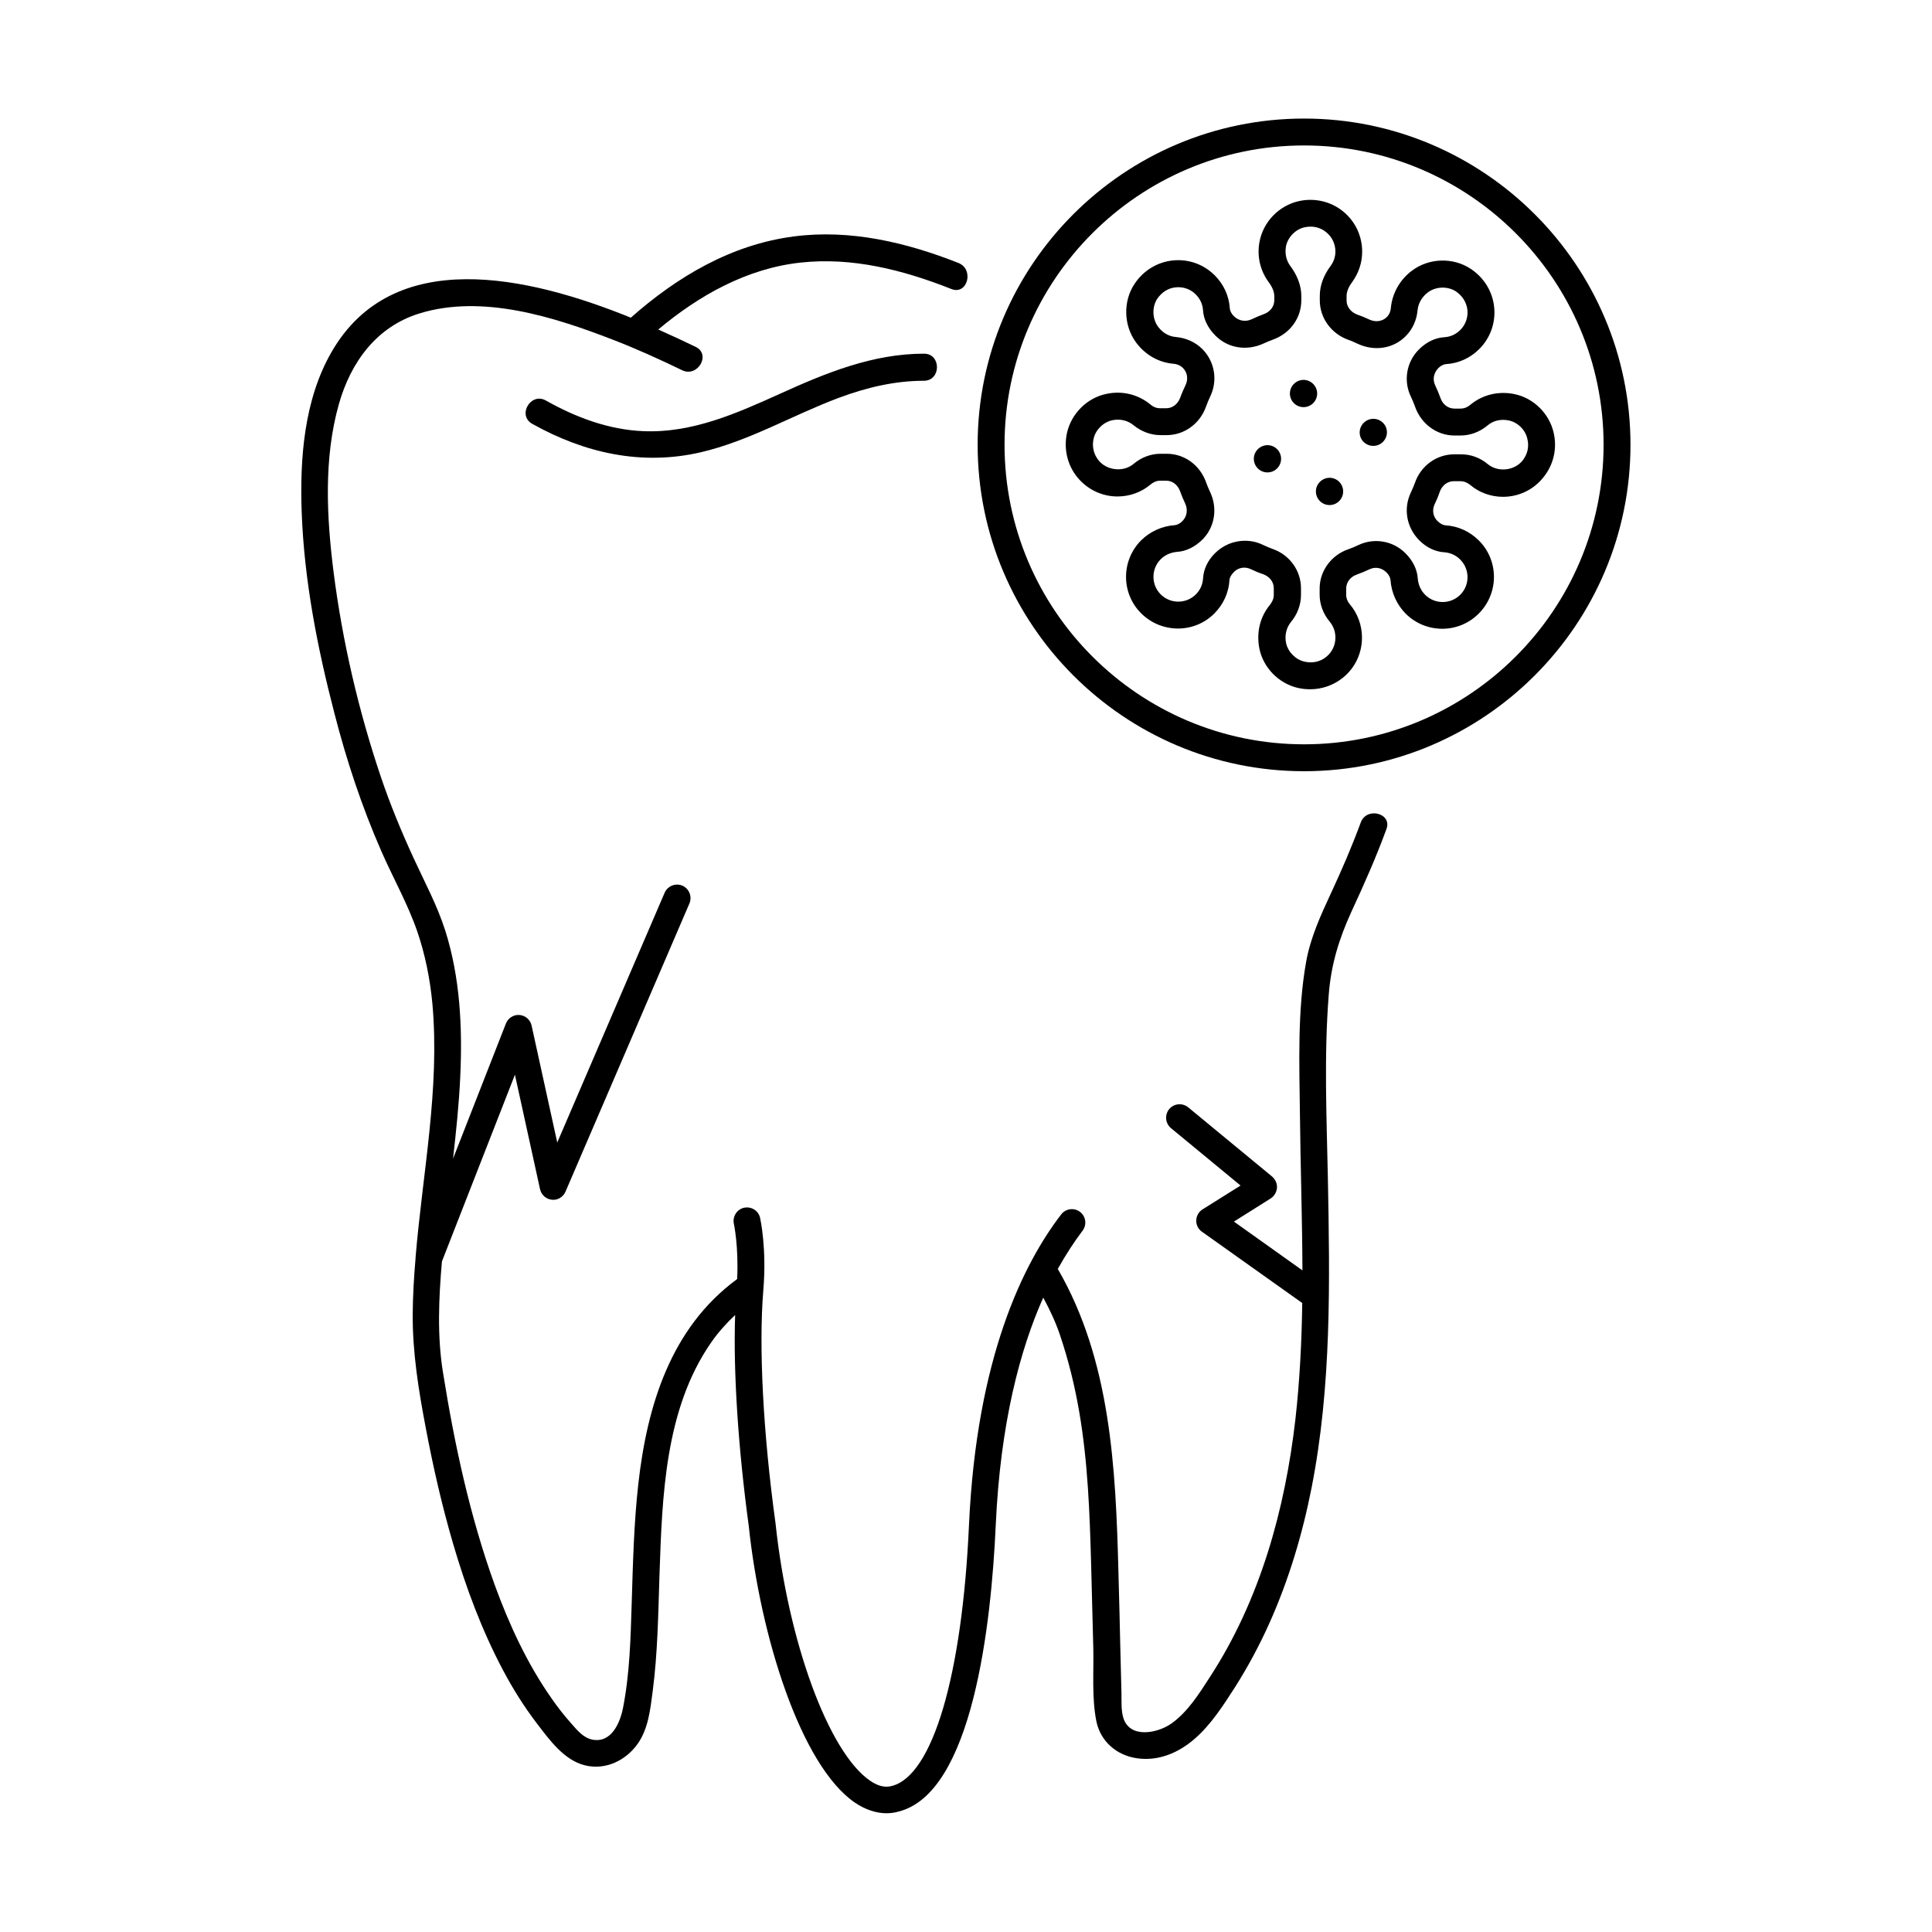 <?xml version="1.0" encoding="UTF-8"?>
<!-- Uploaded to: ICON Repo, www.svgrepo.com, Generator: ICON Repo Mixer Tools -->
<svg fill="#000000" width="800px" height="800px" version="1.1" viewBox="144 144 512 512" xmlns="http://www.w3.org/2000/svg">
 <g>
  <path d="m388.88 237.73c-13.547 0-25.855 5.039-38.023 10.551-11.551 5.227-23.434 10.551-36.406 9.98-9.172-0.379-17.871-3.66-25.809-8.129-3.992-2.234-7.606 3.898-3.613 6.18 13.832 7.746 28.992 11.168 44.629 7.559 12.879-2.996 24.336-9.84 36.645-14.449 7.273-2.711 14.781-4.516 22.578-4.516 4.566-0.047 4.566-7.176 0-7.176z"/>
  <path d="m504.61 361.98c-2.328 6.32-4.992 12.5-7.844 18.633-2.758 5.941-5.418 11.691-6.606 18.156-2.375 13.262-1.805 27.188-1.664 40.59 0.145 13.734 0.617 27.52 0.664 41.305l-18.156-12.93 9.742-6.133c0.949-0.617 1.57-1.664 1.664-2.805s-0.43-2.234-1.285-2.996l-22.242-18.348c-1.52-1.234-3.754-1.047-5.039 0.477-1.234 1.52-1.047 3.754 0.477 5.039l18.441 15.211-10.078 6.32c-1 0.617-1.617 1.711-1.664 2.898s0.523 2.328 1.473 2.996l26.617 18.918c-0.145 10.266-0.664 20.531-1.805 30.75-2.758 24.004-9.363 47.91-22.625 68.301-2.852 4.422-5.988 9.457-10.41 12.5-3.613 2.473-10.789 3.898-12.547-1.52-0.664-2.09-0.477-4.516-0.523-6.652-0.094-3.754-0.191-7.461-0.285-11.219-0.145-7.035-0.332-14.02-0.523-21.055-0.715-27.375-2.043-55.941-16.066-80.133 2.234-3.992 4.469-7.367 6.559-10.125 1.188-1.57 0.902-3.801-0.664-4.992-1.57-1.188-3.801-0.902-4.992 0.664-10.027 13.023-22.387 37.879-24.43 82.18-1.805 40.066-9.648 66.59-20.484 69.297-1.758 0.477-3.613 0.047-5.703-1.379-11.027-7.508-21.77-36.836-25.094-68.301-3.281-23.719-4.469-46.77-3.231-61.691 0.949-11.219-0.809-18.918-0.855-19.203-0.43-1.902-2.328-3.09-4.277-2.66-1.902 0.43-3.09 2.375-2.66 4.277 0 0.047 1.285 5.941 0.855 14.641-0.047 0-0.047 0-0.094 0.047-17.492 12.879-23.766 33.461-26.094 54.23-1.188 10.551-1.426 21.152-1.758 31.75-0.285 9.27-0.523 18.68-2.328 27.758-0.809 3.945-3.137 9.27-8.176 8.223-2.426-0.523-4.039-2.613-5.562-4.324-1.855-2.09-3.613-4.324-5.18-6.606-6.465-9.219-11.219-19.535-15.066-30.086-6.559-18.156-10.648-37.215-13.688-56.227-1.57-9.648-1.141-19.629-0.285-29.469l19.344-49.477 6.652 30.324c0.332 1.52 1.617 2.66 3.137 2.805 1.52 0.191 2.996-0.715 3.613-2.141l32.844-76.379c0.762-1.805-0.047-3.898-1.855-4.707-1.805-0.762-3.898 0.047-4.707 1.855l-28.469 66.207-6.797-30.988c-0.332-1.52-1.617-2.66-3.184-2.805-1.57-0.145-3.043 0.809-3.613 2.234l-14.02 35.836c0.809-7.176 1.57-14.355 1.902-21.578 0.617-12.977 0-26.332-3.945-38.785-2.141-6.75-5.512-12.977-8.461-19.391-3.231-7.035-6.18-14.164-8.648-21.484-5.894-17.441-10.172-35.883-12.5-54.137-1.855-14.641-2.66-30.18 1.379-44.535 3.184-11.266 10.078-20.629 21.438-24.098 16.586-5.086 35.457 0.902 50.953 6.891 6.32 2.426 12.5 5.227 18.582 8.176 4.086 1.996 7.746-4.137 3.613-6.18-3.043-1.473-6.418-3.043-9.934-4.609 10.789-9.031 23.434-16.16 37.645-17.727 13.785-1.52 27.281 1.949 40.02 6.988 4.277 1.711 6.133-5.18 1.902-6.891-13.832-5.465-28.707-8.984-43.633-7.035-16.539 2.141-30.895 10.648-43.203 21.531-27.281-11.074-63.07-19.152-79.328 9.125-7.273 12.645-8.414 28.23-7.891 42.492 0.664 17.965 4.137 35.789 8.648 53.137 3.231 12.594 7.273 24.809 12.5 36.738 3.09 7.035 6.938 13.832 9.457 21.102 2.141 6.227 3.422 12.738 4.039 19.297 1.996 22.527-2.613 44.773-4.469 67.16v0.191c-0.43 4.941-0.715 9.887-0.762 14.875-0.047 10.219 1.57 20.152 3.469 30.133 1.949 10.312 4.277 20.531 7.223 30.609 3.375 11.551 7.606 22.957 13.262 33.602 2.613 4.941 5.609 9.695 8.984 14.117 3.328 4.324 7.129 9.695 12.738 11.074 5.418 1.332 10.836-1.285 13.973-5.75 2.805-3.992 3.328-9.125 3.945-13.832 1.332-10.172 1.473-20.484 1.805-30.75 0.715-20.77 1.379-44.059 13.734-61.789 1.805-2.613 3.992-5.039 6.32-7.223-0.523 15.066 0.809 35.312 3.613 55.941 3.043 28.945 13.688 63.402 28.137 73.289 2.758 1.855 5.609 2.805 8.363 2.805 1.047 0 2.141-0.145 3.137-0.43 19.676-4.848 24.621-49.621 25.809-75.855 1.234-27.281 6.512-46.723 12.594-60.363 1.711 3.184 3.281 6.465 4.422 9.887 2.234 6.606 3.898 13.355 5.086 20.246 2.328 13.402 2.805 27.09 3.184 40.684 0.191 7.367 0.379 14.734 0.57 22.102 0.145 6.32-0.43 13.117 0.809 19.344 1.094 5.324 5.324 8.984 10.598 9.789 5.75 0.902 11.121-1.379 15.398-5.086 4.371-3.754 7.699-8.984 10.789-13.785 3.422-5.418 6.465-11.074 9.078-16.922 5.133-11.453 8.746-23.527 11.168-35.836 5.324-27.043 4.848-54.66 4.324-82.082-0.332-16.16-1.047-32.559 0.238-48.719 0.617-7.891 2.711-14.688 5.988-21.863 3.328-7.176 6.559-14.449 9.27-21.863 1.676-4.227-5.215-6.078-6.785-1.801z"/>
  <path d="m507.94 254.99c-1.949 0-3.613 1.617-3.613 3.613 0 1.992 1.617 3.562 3.613 3.562s3.613-1.617 3.613-3.613c0-1.996-1.664-3.562-3.613-3.562z"/>
  <path d="m479.89 261.97c-1.949 0-3.613 1.617-3.613 3.613 0 1.996 1.617 3.613 3.613 3.613 1.996 0 3.613-1.617 3.613-3.613 0-1.996-1.617-3.613-3.613-3.613z"/>
  <path d="m496.34 270.62c-1.949 0-3.613 1.617-3.613 3.613 0 1.996 1.617 3.613 3.613 3.613s3.613-1.617 3.613-3.613c0-2-1.617-3.613-3.613-3.613z"/>
  <path d="m489.45 244.67c-1.949 0-3.613 1.617-3.613 3.613s1.617 3.613 3.613 3.613c1.996 0 3.613-1.617 3.613-3.613s-1.664-3.613-3.613-3.613z"/>
  <path d="m555.75 258.74c-1.141-5.133-5.324-9.27-10.457-10.312-4.231-0.855-8.461 0.191-11.645 2.852-0.57 0.477-1.426 1-2.566 1h-1.664c-1.617 0-3.09-1.094-3.66-2.758-0.43-1.188-0.902-2.328-1.426-3.422-0.715-1.52-0.43-3.231 0.855-4.562 0.617-0.617 1.379-1 2.043-1.047 3.328-0.191 6.418-1.617 8.793-3.992 2.945-2.945 4.371-6.988 3.945-11.121-0.43-4.137-2.711-7.844-6.273-10.172-4.656-3.043-10.98-2.852-15.445 0.477-3.231 2.375-5.277 5.988-5.656 9.887-0.047 0.715-0.285 1.664-1.094 2.473-1.141 1.141-2.996 1.426-4.656 0.617-1-0.477-2.043-0.902-3.137-1.285-1.711-0.617-2.852-2.09-2.852-3.707v-1.188c0-1.141 0.477-2.375 1.473-3.707 1.711-2.375 2.66-5.133 2.66-8.078 0-4.184-1.855-8.078-5.086-10.695-3.231-2.613-7.508-3.613-11.645-2.711-5.371 1.188-9.555 5.562-10.504 10.934-0.664 3.801 0.238 7.508 2.426 10.504 1 1.332 1.52 2.613 1.52 3.754v1.094c0 1.664-1.094 3.09-2.852 3.707-1.047 0.379-2.043 0.809-3.043 1.285-1.664 0.809-3.516 0.523-4.848-0.809-0.617-0.617-1-1.379-1.047-2.043-0.191-3.281-1.617-6.367-3.992-8.746-2.945-2.945-6.988-4.371-11.121-3.945-4.137 0.43-7.844 2.711-10.172 6.273-3.043 4.609-2.852 10.98 0.43 15.445 2.426 3.281 5.988 5.324 9.887 5.656 0.715 0.047 1.711 0.285 2.566 1.141 1.141 1.141 1.426 2.898 0.715 4.422-0.523 1.141-1.047 2.281-1.473 3.469-0.617 1.664-2.043 2.758-3.66 2.758h-1.711c-1.094 0-1.996-0.523-2.519-1-3.231-2.66-7.461-3.707-11.645-2.805-5.133 1.047-9.316 5.227-10.457 10.363-0.902 4.184 0.094 8.461 2.711 11.691 2.613 3.231 6.512 5.133 10.648 5.133 3.231 0 6.32-1.094 8.746-3.137 0.57-0.477 1.473-1.047 2.566-1.047h1.617c1.664 0 3.09 1.094 3.707 2.852 0.379 1.047 0.809 2.09 1.285 3.09 0.809 1.664 0.57 3.516-0.715 4.801-0.617 0.617-1.379 1-1.996 1.047-3.375 0.238-6.512 1.664-8.887 3.992-5.371 5.371-5.371 14.07 0 19.391 5.371 5.324 14.07 5.371 19.391 0 2.375-2.375 3.801-5.512 3.992-8.84 0.047-0.664 0.43-1.379 1.234-2.188 1.141-1.141 2.898-1.426 4.371-0.715 1.094 0.523 2.234 1 3.375 1.379 1.664 0.617 2.758 2.043 2.758 3.66v1.855c0 1.094-0.57 1.996-1 2.566-2.66 3.184-3.66 7.414-2.805 11.645 1.047 5.086 5.18 9.27 10.312 10.41 1.047 0.238 2.09 0.332 3.137 0.332 3.137 0 6.133-1.047 8.602-2.996 3.281-2.613 5.133-6.512 5.133-10.695 0-3.231-1.141-6.367-3.184-8.793-0.477-0.523-1-1.426-1-2.566v-1.664c0-1.617 1.094-3.09 2.758-3.66 1.188-0.43 2.328-0.902 3.422-1.426 1.52-0.715 3.231-0.43 4.516 0.855 0.617 0.617 1 1.379 1.047 1.996 0.238 3.375 1.664 6.512 3.992 8.887 5.371 5.371 14.07 5.371 19.391 0 5.371-5.371 5.371-14.07 0-19.391-2.375-2.375-5.512-3.801-8.84-3.992-0.617-0.047-1.379-0.43-2.141-1.188-1.141-1.141-1.426-2.898-0.715-4.371 0.523-1.094 1-2.234 1.379-3.375 0.617-1.664 2.043-2.758 3.66-2.758h1.855c1.094 0 2.043 0.57 2.613 1.047 2.375 1.996 5.465 3.09 8.602 3.09 4.184 0 8.078-1.855 10.695-5.133 2.711-3.328 3.711-7.606 2.758-11.789zm-8.223 7.273c-2.188 2.758-6.512 3.184-9.172 1.047-2.09-1.758-4.562-2.66-7.129-2.66h-1.855c-4.609 0-8.793 2.996-10.363 7.461-0.332 0.902-0.715 1.805-1.141 2.711-1.996 4.231-1.141 9.219 2.281 12.645 1.855 1.855 4.184 2.996 6.559 3.137 1.617 0.094 3.184 0.809 4.277 1.949 2.566 2.566 2.566 6.75 0 9.316s-6.75 2.566-9.316 0c-1.141-1.141-1.805-2.66-1.949-4.324-0.145-2.375-1.285-4.707-3.281-6.703-3.281-3.281-8.27-4.137-12.453-2.141-0.902 0.43-1.805 0.809-2.758 1.141-4.469 1.57-7.508 5.75-7.508 10.363v1.664c0 2.519 0.949 5.086 2.66 7.129 1 1.188 1.52 2.66 1.52 4.231 0 1.996-0.902 3.898-2.473 5.133-1.617 1.285-3.613 1.711-5.703 1.234-2.375-0.523-4.371-2.566-4.894-4.894-0.43-2.043 0.047-4.086 1.285-5.609 1.711-2.043 2.66-4.609 2.66-7.129v-1.855c0-4.609-2.996-8.793-7.461-10.363-0.902-0.332-1.805-0.715-2.711-1.141-1.52-0.715-3.09-1.047-4.707-1.047-2.898 0-5.75 1.141-7.938 3.328-1.902 1.902-2.996 4.231-3.137 6.652-0.094 1.617-0.762 3.09-1.902 4.231-2.566 2.566-6.75 2.566-9.316 0-2.566-2.566-2.566-6.75 0-9.316 1.141-1.141 2.66-1.805 4.324-1.949 2.375-0.145 4.707-1.285 6.703-3.231 3.328-3.328 4.137-8.363 1.996-12.785-0.379-0.809-0.715-1.617-1-2.426-1.664-4.609-5.75-7.559-10.457-7.559h-1.617c-2.566 0-5.086 0.949-7.176 2.711-2.613 2.188-7.035 1.805-9.27-1-1.285-1.617-1.758-3.66-1.285-5.703 0.523-2.375 2.566-4.371 4.941-4.894 2.09-0.43 4.086 0.047 5.656 1.332 2.043 1.664 4.562 2.613 7.082 2.613h1.711c4.609 0 8.746-2.996 10.363-7.461 0.332-0.949 0.715-1.855 1.141-2.758 2.043-4.231 1.234-9.27-2.09-12.594-1.805-1.805-4.277-2.945-6.988-3.184-1.855-0.145-3.566-1.141-4.754-2.758-1.52-2.09-1.617-5.133-0.238-7.32 1.188-1.758 2.898-2.898 4.941-3.09 1.996-0.191 3.945 0.477 5.324 1.902 1.141 1.141 1.805 2.613 1.902 4.137 0.145 2.426 1.285 4.754 3.328 6.797 3.328 3.328 8.316 4.086 12.738 2.043 0.809-0.379 1.617-0.715 2.426-1 4.609-1.664 7.559-5.75 7.559-10.457v-1.094c0-2.711-1-5.418-2.945-8.031-1.047-1.426-1.426-3.184-1.141-5.039 0.43-2.473 2.519-4.656 4.992-5.18 2.09-0.43 4.086 0 5.656 1.285 1.57 1.234 2.473 3.137 2.473 5.133 0 1.379-0.43 2.711-1.285 3.852-1.902 2.566-2.852 5.227-2.852 7.938v1.188c0 4.656 3.043 8.84 7.606 10.457 0.855 0.285 1.664 0.664 2.473 1.047 4.422 2.043 9.41 1.285 12.691-2.043 1.805-1.805 2.898-4.231 3.137-6.844 0.191-1.902 1.188-3.613 2.805-4.801 2.09-1.52 5.133-1.617 7.32-0.238 1.758 1.188 2.852 2.898 3.09 4.941 0.191 1.996-0.477 3.898-1.902 5.324-1.141 1.141-2.613 1.805-4.184 1.902-2.426 0.145-4.754 1.234-6.797 3.281-3.281 3.281-4.137 8.316-2.09 12.5 0.43 0.902 0.809 1.805 1.141 2.758 1.617 4.469 5.75 7.508 10.363 7.508h1.664c2.566 0 5.086-0.949 7.129-2.66 1.52-1.285 3.516-1.758 5.609-1.332 2.375 0.477 4.422 2.473 4.941 4.848 0.531 2.086 0.055 4.129-1.23 5.746z"/>
  <path d="m489.59 175.42c-47.719 0-86.504 38.785-86.504 86.457 0 47.719 38.832 86.504 86.504 86.504s86.504-38.832 86.504-86.504-38.832-86.457-86.504-86.457zm0 165.83c-43.773 0-79.375-35.598-79.375-79.375 0-43.727 35.598-79.328 79.375-79.328 43.773 0 79.375 35.598 79.375 79.328 0 43.773-35.598 79.375-79.375 79.375z"/>
 </g>
</svg>